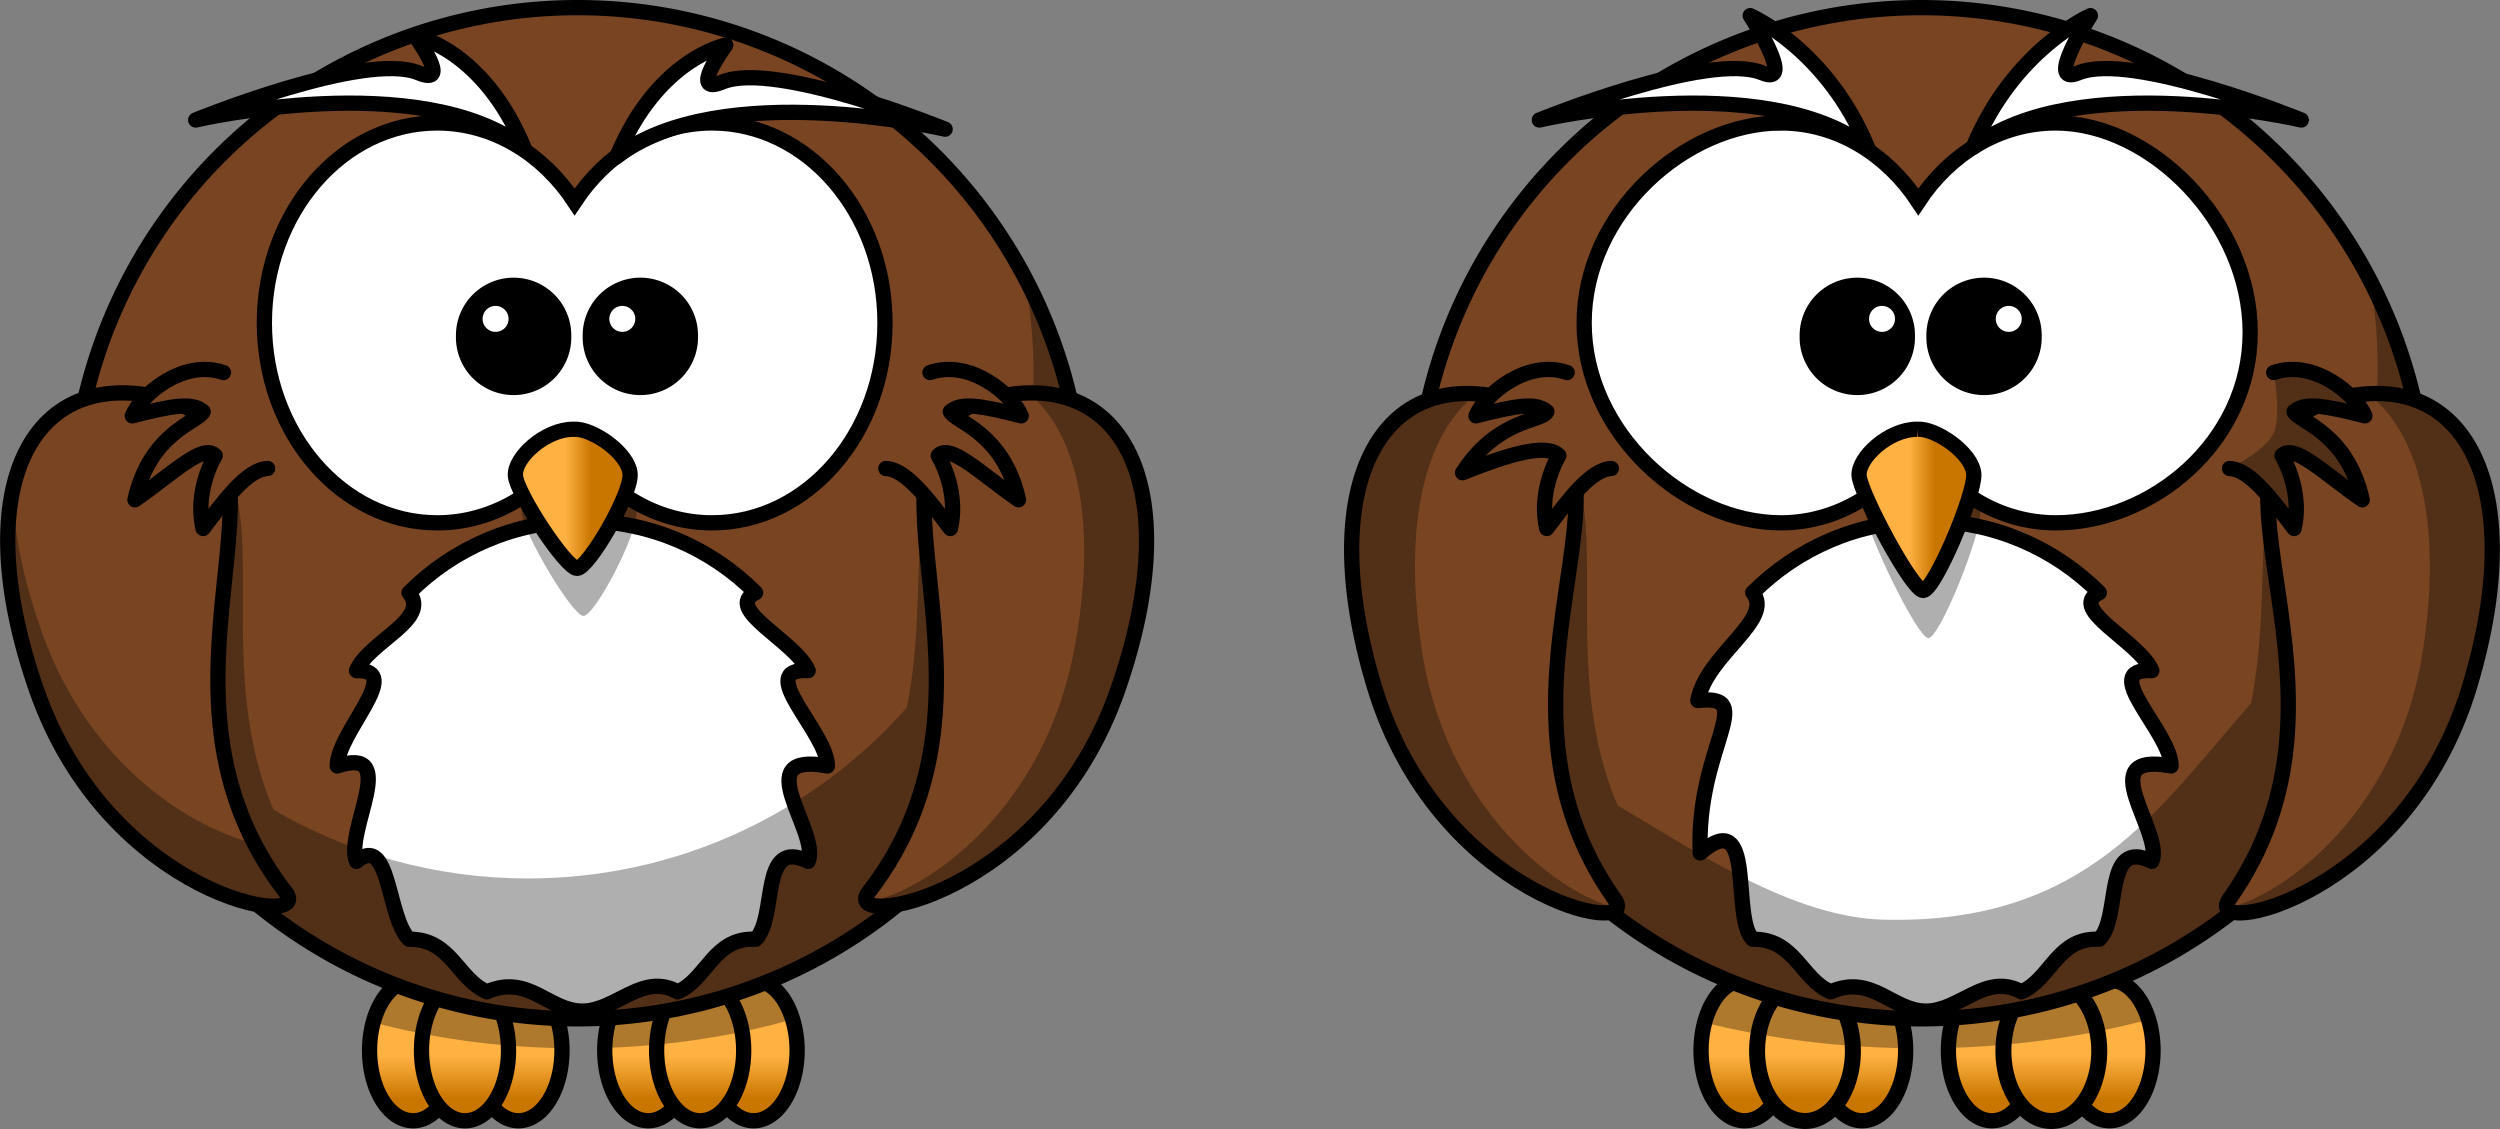 <?xml version="1.0" encoding="UTF-8"?>
<svg version="1.0" viewBox="0 0 818.64 369.69" xmlns="http://www.w3.org/2000/svg" xmlns:xlink="http://www.w3.org/1999/xlink">
<rect x="0" y="0" width="818.64" height="369.69" fill="#808080" stroke="none"/>
<defs>
<linearGradient id="a">
<stop stop-color="#ffb142" offset="0"/>
<stop stop-color="#c87600" offset="1"/>
</linearGradient>
<linearGradient id="o" x1="346.24" x2="359.47" y1="537.41" y2="537.41" gradientTransform="matrix(.641 0 0 .778 -36.776 -248.68)" gradientUnits="userSpaceOnUse" xlink:href="#a"/>
<linearGradient id="n" x1="186.21" x2="186.21" y1="354.02" y2="362.28" gradientTransform="matrix(1.781 0 0 1.706 -137.66 -258.1)" gradientUnits="userSpaceOnUse" xlink:href="#a"/>
<linearGradient id="m" x1="195.75" x2="195.75" y1="354.02" y2="362.28" gradientTransform="matrix(1.781 0 0 1.706 -154.65 -258.1)" gradientUnits="userSpaceOnUse" xlink:href="#a"/>
<linearGradient id="l" x1="176.39" x2="176.39" y1="354.02" y2="362.28" gradientTransform="matrix(1.781 0 0 1.706 -120.16 -258.1)" gradientUnits="userSpaceOnUse" xlink:href="#a"/>
<linearGradient id="k" x1="229.44" x2="229.44" y1="354.02" y2="362.28" gradientTransform="matrix(1.781 0 0 1.706 -214.66 -258.1)" gradientUnits="userSpaceOnUse" xlink:href="#a"/>
<linearGradient id="j" x1="238.98" x2="238.98" y1="354.02" y2="362.28" gradientTransform="matrix(1.781 0 0 1.706 -231.66 -258.1)" gradientUnits="userSpaceOnUse" xlink:href="#a"/>
<linearGradient id="i" x1="219.61" x2="219.61" y1="354.02" y2="362.28" gradientTransform="matrix(1.781 0 0 1.706 -197.16 -258.1)" gradientUnits="userSpaceOnUse" xlink:href="#a"/>
<linearGradient id="h" x1="219.61" x2="219.61" y1="354.02" y2="362.28" gradientTransform="matrix(1.781 0 0 1.706 242.84 -258.1)" gradientUnits="userSpaceOnUse" xlink:href="#a"/>
<linearGradient id="g" x1="238.98" x2="238.98" y1="354.02" y2="362.28" gradientTransform="matrix(1.781 0 0 1.706 204.34 -258.1)" gradientUnits="userSpaceOnUse" xlink:href="#a"/>
<linearGradient id="f" x1="229.44" x2="229.44" y1="354.02" y2="362.28" gradientTransform="matrix(1.96 0 0 1.697 187.19 -255.06)" gradientUnits="userSpaceOnUse" xlink:href="#a"/>
<linearGradient id="e" x1="176.39" x2="176.39" y1="354.02" y2="362.28" gradientTransform="matrix(1.781 0 0 1.706 323.84 -258.1)" gradientUnits="userSpaceOnUse" xlink:href="#a"/>
<linearGradient id="d" x1="195.75" x2="195.75" y1="354.02" y2="362.28" gradientTransform="matrix(1.781 0 0 1.706 285.35 -258.1)" gradientUnits="userSpaceOnUse" xlink:href="#a"/>
<linearGradient id="c" x1="186.21" x2="186.21" y1="354.02" y2="362.28" gradientTransform="matrix(1.961 0 0 1.697 267.69 -255.04)" gradientUnits="userSpaceOnUse" xlink:href="#a"/>
<linearGradient id="b" x1="346.24" x2="359.47" y1="537.41" y2="537.41" gradientTransform="matrix(.641 0 0 .778 403.22 -248.68)" gradientUnits="userSpaceOnUse" xlink:href="#a"/>
</defs>
<path d="m184.02 344.17a14.25 23.024 0 0 1-28.499 0 14.25 23.024 0 1 1 28.499 0z" fill="url(#i)" stroke="#000" stroke-linecap="round" stroke-linejoin="round" stroke-width="5"/>
<path d="m149.52 344.17a14.25 23.024 0 0 1-28.499 0 14.25 23.024 0 1 1 28.499 0z" fill="url(#j)" stroke="#000" stroke-linecap="round" stroke-linejoin="round" stroke-width="5"/>
<path d="m166.52 344.17a14.25 23.024 0 0 1-28.499 0 14.25 23.024 0 1 1 28.499 0z" fill="url(#k)" stroke="#000" stroke-linecap="round" stroke-linejoin="round" stroke-width="5"/>
<path d="m261.02 344.17a14.25 23.024 0 0 1-28.499 0 14.25 23.024 0 1 1 28.499 0z" fill="url(#l)" stroke="#000" stroke-linecap="round" stroke-linejoin="round" stroke-width="5"/>
<path d="m226.52 344.17a14.25 23.024 0 0 1-28.499 0 14.25 23.024 0 1 1 28.499 0z" fill="url(#m)" stroke="#000" stroke-linecap="round" stroke-linejoin="round" stroke-width="5"/>
<path d="m243.52 344.17a14.25 23.024 0 0 1-28.499 0 14.25 23.024 0 1 1 28.499 0z" fill="url(#n)" stroke="#000" stroke-linecap="round" stroke-linejoin="round" stroke-width="5"/>
<path d="m135.28 321.11c-5.81 0-10.78 5.64-13 13.69 18.97 5.08 39.81 8.04 61.72 8.44-0.3-12.28-6.54-22.12-14.22-22.13-3.3 0-6.33 1.83-8.75 4.88-2.42-3.05-5.45-4.87-8.75-4.88-3.19 0-6.13 1.71-8.5 4.57-2.37-2.86-5.31-4.56-8.5-4.57zm77 0c-7.66 0-13.89 9.8-14.22 22.04 21.88-0.71 42.62-3.99 61.44-9.35-2.35-7.51-7.16-12.68-12.72-12.69-3.3 0-6.33 1.83-8.75 4.88-2.42-3.05-5.45-4.87-8.75-4.88-3.19 0-6.13 1.71-8.5 4.57-2.37-2.86-5.31-4.56-8.5-4.57z" fill-opacity=".314"/>
<path d="m354.69 168.06a165.56 165.56 0 0 1-331.13 0 165.56 165.56 0 1 1 331.13 0z" fill="#784421" stroke="#000" stroke-linecap="round" stroke-width="5"/>
<path d="m270.95 250.82c-26.497-4.918-2.244 21.635-6.312 31.234-16.059-7.899-9.939 18.257-17.204 25.511-13.758-0.737-15.912 13.146-25.511 17.215-11.605-6.437-20.161 6.312-31.234 6.312s-17.634-12.251-31.234-6.312c-9.599-4.069-11.752-17.441-25.511-17.215-7.264-7.253-6.143-34.906-17.203-25.511-4.069-9.599 14.688-38.158-6.312-31.234 0-11.072 22.247-31.63 6.312-31.222 4.057-9.61 24.434-16.75 17.203-25.522 14.529-14.529 34.588-23.516 56.744-23.516 22.156 0 42.215 8.987 56.744 23.516-10.732 5.27 13.146 15.912 17.204 25.522-17.929-0.907 6.312 20.15 6.312 31.222z" fill="#fff" stroke="#000" stroke-linecap="round" stroke-linejoin="round" stroke-width="5"/>
<path d="m335.41 90.495c1.98 10.23 3.03 20.79 3.03 31.59 0 3.73-0.14 7.43-0.38 11.1-3.67-0.19-7.58 0.02-11.75 0.62-35.21 7.5-20.17 51.67-29.34 97.88-30.34 34.33-74.71 55.97-124.1 55.97-30.37 0-58.83-8.21-83.309-22.5-23.679-55.45 8.076-115.67-33.656-126.07-46.11-8.32-63.97 34.46-34.156 98.57 16.461 35.39 43.723 52.78 63.781 59.53 28.36 22.8 64.39 36.43 103.59 36.43 45.95 0 87.56-18.73 117.57-49 17.45-8.71 36.86-24.59 50.34-51.15 25.21-49.67 20.38-87.08-5.47-97.44-3.17-16.13-8.66-31.44-16.15-45.53z" fill-opacity=".314" fill-rule="evenodd"/>
<path d="m55.774 131.04c48.11 17.3-14.17 94.14 37.81 161.19 9.61 12.39-57.86 2.09-81.72-66.59-23.2-66.78-1.13-107.54 43.91-94.6z" fill="#784421" fill-rule="evenodd" stroke="#000" stroke-width="5"/>
<path d="m322.21 131.04c-48.11 17.3 14.16 94.14-37.82 161.19-9.61 12.39 57.87 2.09 81.72-66.59 23.2-66.78 1.13-107.54-43.9-94.6z" fill="#784421" fill-rule="evenodd" stroke="#000" stroke-width="5"/>
<path d="m304.53 121.99c13.39-4.61 27.22 7.58 29.87 14.18-13.51-3.45-19.72-4.43-23.22-1.38 1.51 3.37 17.41 6.74 22.34 28.87-12.43-8.62-22.31-18.58-26.28-14.48 2.89 5.03 6.2 14.49 3.97 23.88-7.14-9.43-14.44-19.38-21.14-19.65" fill="#784421" fill-rule="evenodd" stroke="#000" stroke-linecap="round" stroke-linejoin="round" stroke-width="5"/>
<path d="m143.17 40.265c-31.23 0-56.6 29.33-56.6 65.47 0 36.14 25.37 65.47 56.6 65.47 18.36 0 34.65-10.14 44.99-25.83 10.34 15.7 26.66 25.83 45.02 25.83 31.24 0 56.61-29.33 56.61-65.47 0-36.14-25.37-65.47-56.61-65.47-18.36 0-34.68 10.13-45.02 25.83-10.34-15.69-26.63-25.83-44.99-25.83z" fill="#fff" stroke="#000" stroke-linecap="round" stroke-width="5"/>
<path d="m189.87 151.16c-9.29 0-19.38 10.33-18.98 16.85 0.41 6.53 16.56 33.7 20.19 33.7 3.64 0 17.77-26.63 17.37-34.24-0.41-7.61-12.52-16.85-18.58-16.31z" fill-opacity=".314" fill-rule="evenodd"/>
<path d="m187.75 140.56c-9.29 0-19.38 9.3-18.98 15.18s16.56 30.37 20.19 30.37c3.64 0 17.77-24 17.37-30.86-0.41-6.86-12.52-15.18-18.58-14.69z" fill="url(#o)" fill-rule="evenodd" stroke="#000" stroke-width="5"/>
<path d="m184.57 110.15a16.387 16.387 0 1 1-32.767 0 16.387 16.387 0 1 1 32.767 0z" stroke="#000" stroke-linecap="round" stroke-width="5"/>
<path d="m73.174 121.99c-13.39-4.61-27.22 7.58-29.86 14.18 13.51-3.45 19.72-4.43 23.22-1.38-1.51 3.37-17.41 6.74-22.34 28.87 12.43-8.62 22.3-18.58 26.27-14.48-2.88 5.03-6.2 14.49-3.96 23.88 7.14-9.43 14.44-19.38 21.14-19.65" fill="#784421" fill-rule="evenodd" stroke="#000" stroke-linecap="round" stroke-linejoin="round" stroke-width="5"/>
<path d="m202 51.275c13.28-32.16 35.66-36.51 35.66-36.51s-12.45 16.78-1.17 12.11c17.47-7.23 73 15.42 73 15.42s-73.58-17.13-107.49 8.98z" fill="#fff" fill-rule="evenodd" stroke="#000" stroke-linejoin="round" stroke-width="5"/>
<path d="m171.56 48.275c-13.28-32.16-35.67-36.51-35.67-36.51s12.46 16.78 1.18 12.11c-17.47-7.23-73 15.42-73 15.42s73.57-17.13 107.49 8.98z" fill="#fff" fill-rule="evenodd" stroke="#000" stroke-linejoin="round" stroke-width="5"/>
<path d="m226.07 110.15a16.387 16.387 0 1 1-32.767 0 16.387 16.387 0 1 1 32.767 0z" stroke="#000" stroke-linecap="round" stroke-width="5"/>
<path d="m166.53 104.42a4.25 4.25 0 0 1-8.5 0 4.25 4.25 0 1 1 8.5 0z" fill="#fff"/>
<path d="m208.03 104.42a4.25 4.25 0 0 1-8.5 0 4.25 4.25 0 1 1 8.5 0z" fill="#fff"/>
<path d="m337.97 128.65c-0.42 0-0.83 0.02-1.25 0.03 16.21 13.06 23.07 43.29 14.78 85.34-11.02 55.9-53.58 80.01-67.72 81.28 4.59 6.53 60.97-8.12 82.34-69.65 20.3-58.44 5.92-96.95-28.15-97z" fill-opacity=".314" fill-rule="evenodd"/>
<path d="m4.096 160.83c-3.452 16.51-1.298 38.68 7.782 64.82 23.855 68.67 91.326 78.98 81.718 66.59-4.108-5.3-7.52-10.67-10.312-16.06-18.952-4.54-54.048-24.38-69.906-70.03-5.88-16.93-8.854-32.18-9.281-45.32zm71.282 6.35c-0.883 8.53-1.856 17.61-2.282 27.12 0.994-9.79 2.08-18.94 2.282-27.12z" fill-opacity=".314" fill-rule="evenodd"/>
<path d="m624.02 344.17a14.25 23.024 0 0 1-28.499 0 14.25 23.024 0 1 1 28.499 0z" fill="url(#h)" stroke="#000" stroke-linecap="round" stroke-linejoin="round" stroke-width="5"/>
<path d="m585.52 344.17a14.25 23.024 0 0 1-28.499 0 14.25 23.024 0 1 1 28.499 0z" fill="url(#g)" stroke="#000" stroke-linecap="round" stroke-linejoin="round" stroke-width="5"/>
<path d="m606.74 344.17a15.684 22.908 0 0 1-31.368 0 15.684 22.908 0 1 1 31.368 0z" fill="url(#f)" stroke="#000" stroke-linecap="round" stroke-linejoin="round" stroke-width="5.232"/>
<path d="m705.02 344.17a14.25 23.024 0 0 1-28.499 0 14.25 23.024 0 1 1 28.499 0z" fill="url(#e)" stroke="#000" stroke-linecap="round" stroke-linejoin="round" stroke-width="5"/>
<path d="m666.52 344.17a14.25 23.024 0 0 1-28.499 0 14.25 23.024 0 1 1 28.499 0z" fill="url(#d)" stroke="#000" stroke-linecap="round" stroke-linejoin="round" stroke-width="5"/>
<path d="m687.41 344.17a15.69 22.908 0 0 1-31.381 0 15.69 22.908 0 1 1 31.381 0z" fill="url(#c)" stroke="#000" stroke-linecap="round" stroke-linejoin="round" stroke-width="5.233"/>
<path d="m571.79 321.11c-6.175 0-11.457 5.64-13.816 13.69 20.161 5.08 42.309 8.04 65.595 8.44-0.319-12.28-6.951-22.12-15.113-22.13-3.507 0-6.727 1.83-9.299 4.88-2.572-3.05-5.792-4.87-9.299-4.88-3.39 0-6.515 1.71-9.034 4.57-2.519-2.86-5.643-4.56-9.034-4.57zm81.834 0c-8.141 0-14.762 9.8-15.113 22.04 23.254-0.71 45.296-3.99 65.298-9.35-2.498-7.51-7.609-12.68-13.519-12.69-3.507 0-6.727 1.83-9.299 4.88-2.572-3.05-5.792-4.87-9.299-4.88-3.39 0-6.515 1.71-9.034 4.57-2.519-2.86-5.643-4.56-9.034-4.57z" fill-opacity=".314"/>
<path d="m794.69 168.06a165.56 165.56 0 0 1-331.13 0 165.56 165.56 0 1 1 331.13 0z" fill="#784421" stroke="#000" stroke-linecap="round" stroke-width="5"/>
<path d="m710.95 250.82c-26.497-4.918-2.244 21.635-6.312 31.234-16.059-7.899-9.939 18.257-17.204 25.511-13.758-0.737-15.912 13.146-25.511 17.215-11.605-6.437-20.161 6.312-31.234 6.312s-17.634-12.251-31.234-6.312c-9.599-4.069-11.752-17.441-25.511-17.215-7.264-7.253 1.298-44.304-17.203-28.252-1.414-34.571 19.306-52.186-0.783-49.925 2.882-15.093 25.217-26.54 17.987-35.312 14.529-14.529 34.588-23.516 56.744-23.516 22.156 0 42.215 8.987 56.744 23.516-10.732 5.27 13.146 15.912 17.204 25.522-17.929-0.907 6.312 20.15 6.312 31.222z" fill="#fff" stroke="#000" stroke-linecap="round" stroke-linejoin="round" stroke-width="5"/>
<path d="m775.56 89.121c1.98 10.23 3.03 20.79 3.03 31.59 0 3.73-0.14 7.43-0.38 11.1-3.67-0.19-7.58 0.02-11.75 0.62-35.21 7.5-20.17 51.67-29.34 97.88-30.34 34.33-53.563 72.418-120.18 70.851-30.362-0.714-62.746-23.091-87.225-37.381-23.679-55.45 8.076-115.67-33.656-126.07-46.11-8.32-63.97 34.46-34.156 98.57 16.461 35.39 43.723 52.78 63.781 59.53 28.36 22.8 64.39 36.43 103.59 36.43 45.95 0 87.56-18.73 117.57-49 17.45-8.71 36.86-24.59 50.34-51.15 25.21-49.67 20.38-87.08-5.47-97.44-3.17-16.13-8.66-31.44-16.15-45.53z" fill-opacity=".314" fill-rule="evenodd"/>
<path d="m760.89 131.94c-47.337 19.314 18.119 93.459-30.986 162.64-9.079 12.784 57.907-0.353 78.838-69.978 20.362-67.699-3.408-107.49-47.852-92.664z" fill="#784421" fill-rule="evenodd" stroke="#000" stroke-width="5"/>
<path d="m583.17 40.265c-31.23 0-64.432 29.33-64.432 65.47 0 36.14 33.202 65.47 64.432 65.47 18.36 0 34.65-10.14 44.99-25.83 10.34 15.7 26.66 25.83 45.02 25.83 31.24 0 63.659-26.197 63.659-62.337 0-36.14-32.419-68.603-63.659-68.603-18.36 0-34.68 10.13-45.02 25.83-10.34-15.69-26.63-25.83-44.99-25.83z" fill="#fff" stroke="#000" stroke-linecap="round" stroke-width="5"/>
<path d="m629.87 151.16c-9.29 0-19.38 10.33-18.98 16.85 0.41 6.53 16.952 40.945 20.582 40.945 3.64 0 17.378-33.875 16.978-41.485-0.41-7.61-12.52-16.85-18.58-16.31z" fill-opacity=".314" fill-rule="evenodd"/>
<path d="m627.75 140.56c-9.29 0-19.38 9.3-18.98 15.18s17.343 37.615 20.973 37.615c3.64 0 16.987-31.245 16.587-38.105-0.41-6.86-12.52-15.18-18.58-14.69z" fill="url(#b)" fill-rule="evenodd" stroke="#000" stroke-width="5"/>
<path d="m624.57 110.15a16.387 16.387 0 1 1-32.767 0 16.387 16.387 0 1 1 32.767 0z" stroke="#000" stroke-linecap="round" stroke-width="5"/>
<g transform="translate(.034 -.005)" fill-rule="evenodd">
<path d="m497.79 131.95c47.337 19.314-18.119 93.459 30.986 162.64 9.079 12.784-57.907-0.353-78.838-69.978-20.362-67.699 3.408-107.49 47.852-92.664z" fill="#784421" stroke="#000" stroke-width="5"/>
<path d="m482.41 128.81c0.42 0.016 0.829 0.051 1.248 0.077-16.691 12.439-24.687 42.389-17.989 84.722 8.903 56.276 50.524 81.974 64.606 83.777-4.833 6.352-60.62-10.414-79.654-72.707-18.081-59.164-2.258-97.104 31.789-95.869z" fill-opacity=".314"/>
</g>
<path d="m513.17 121.99c-13.39-4.61-27.22 7.58-29.86 14.18 13.51-3.45 19.72-4.43 23.22-1.38-1.51 3.37-16.025 2.033-27.601 20.009 15.199-6.128 27.561-9.719 31.531-5.619-2.88 5.03-6.2 14.49-3.96 23.88 7.14-9.43 14.44-19.38 21.14-19.65" fill="#784421" fill-rule="evenodd" stroke="#000" stroke-linecap="round" stroke-linejoin="round" stroke-width="5"/>
<path d="m611.56 48.275c-13.28-32.16-38.439-43.156-38.439-43.156s15.229 23.426 3.949 18.756c-17.47-7.23-73 15.42-73 15.42s73.57-17.13 107.49 8.98z" fill="#fff" fill-rule="evenodd" stroke="#000" stroke-linejoin="round" stroke-width="5"/>
<path d="m666.07 110.15a16.387 16.387 0 1 1-32.767 0 16.387 16.387 0 1 1 32.767 0z" stroke="#000" stroke-linecap="round" stroke-width="5"/>
<path d="m620.53 104.42a4.25 4.25 0 0 1-8.5 0 4.25 4.25 0 1 1 8.5 0z" fill="#fff"/>
<path d="m662.03 104.42a4.25 4.25 0 0 1-8.5 0 4.25 4.25 0 1 1 8.5 0z" fill="#fff"/>
<path d="m776.56 128.81c-0.42 0.016-0.829 0.051-1.248 0.077 16.691 12.439 24.687 42.389 17.989 84.722-8.903 56.276-50.524 81.974-64.606 83.777 4.833 6.352 60.62-10.414 79.654-72.707 18.081-59.164 2.258-97.104-31.789-95.869z" fill-opacity=".314" fill-rule="evenodd"/>
<path d="m646.08 48.275c13.28-32.16 38.439-43.156 38.439-43.156s-15.229 23.426-3.949 18.756c17.47-7.23 73 15.42 73 15.42s-73.57-17.13-107.49 8.98z" fill="#fff" fill-rule="evenodd" stroke="#000" stroke-linejoin="round" stroke-width="5"/>
<path d="m744.53 121.99c13.39-4.61 27.22 7.58 29.87 14.18-13.51-3.45-19.72-4.43-23.22-1.38 1.51 3.37 17.41 6.74 22.34 28.87-12.43-8.62-22.31-18.58-26.28-14.48 2.89 5.03 6.2 14.49 3.97 23.88-7.14-9.43-14.44-19.38-21.14-19.65 0 0 11.568-5.643 14.363-11.393 2.796-5.75 0.097-20.027 0.097-20.027z" fill="#522f17" fill-rule="evenodd"/>
<path d="m744.53 121.99c13.39-4.61 27.22 7.58 29.87 14.18-13.51-3.45-19.72-4.43-23.22-1.38 1.51 3.37 17.41 6.74 22.34 28.87-12.43-8.62-22.31-18.58-26.28-14.48 2.89 5.03 6.2 14.49 3.97 23.88-7.14-9.43-14.44-19.38-21.14-19.65" fill="none" stroke="#000" stroke-linecap="round" stroke-linejoin="round" stroke-width="5"/>
</svg>
